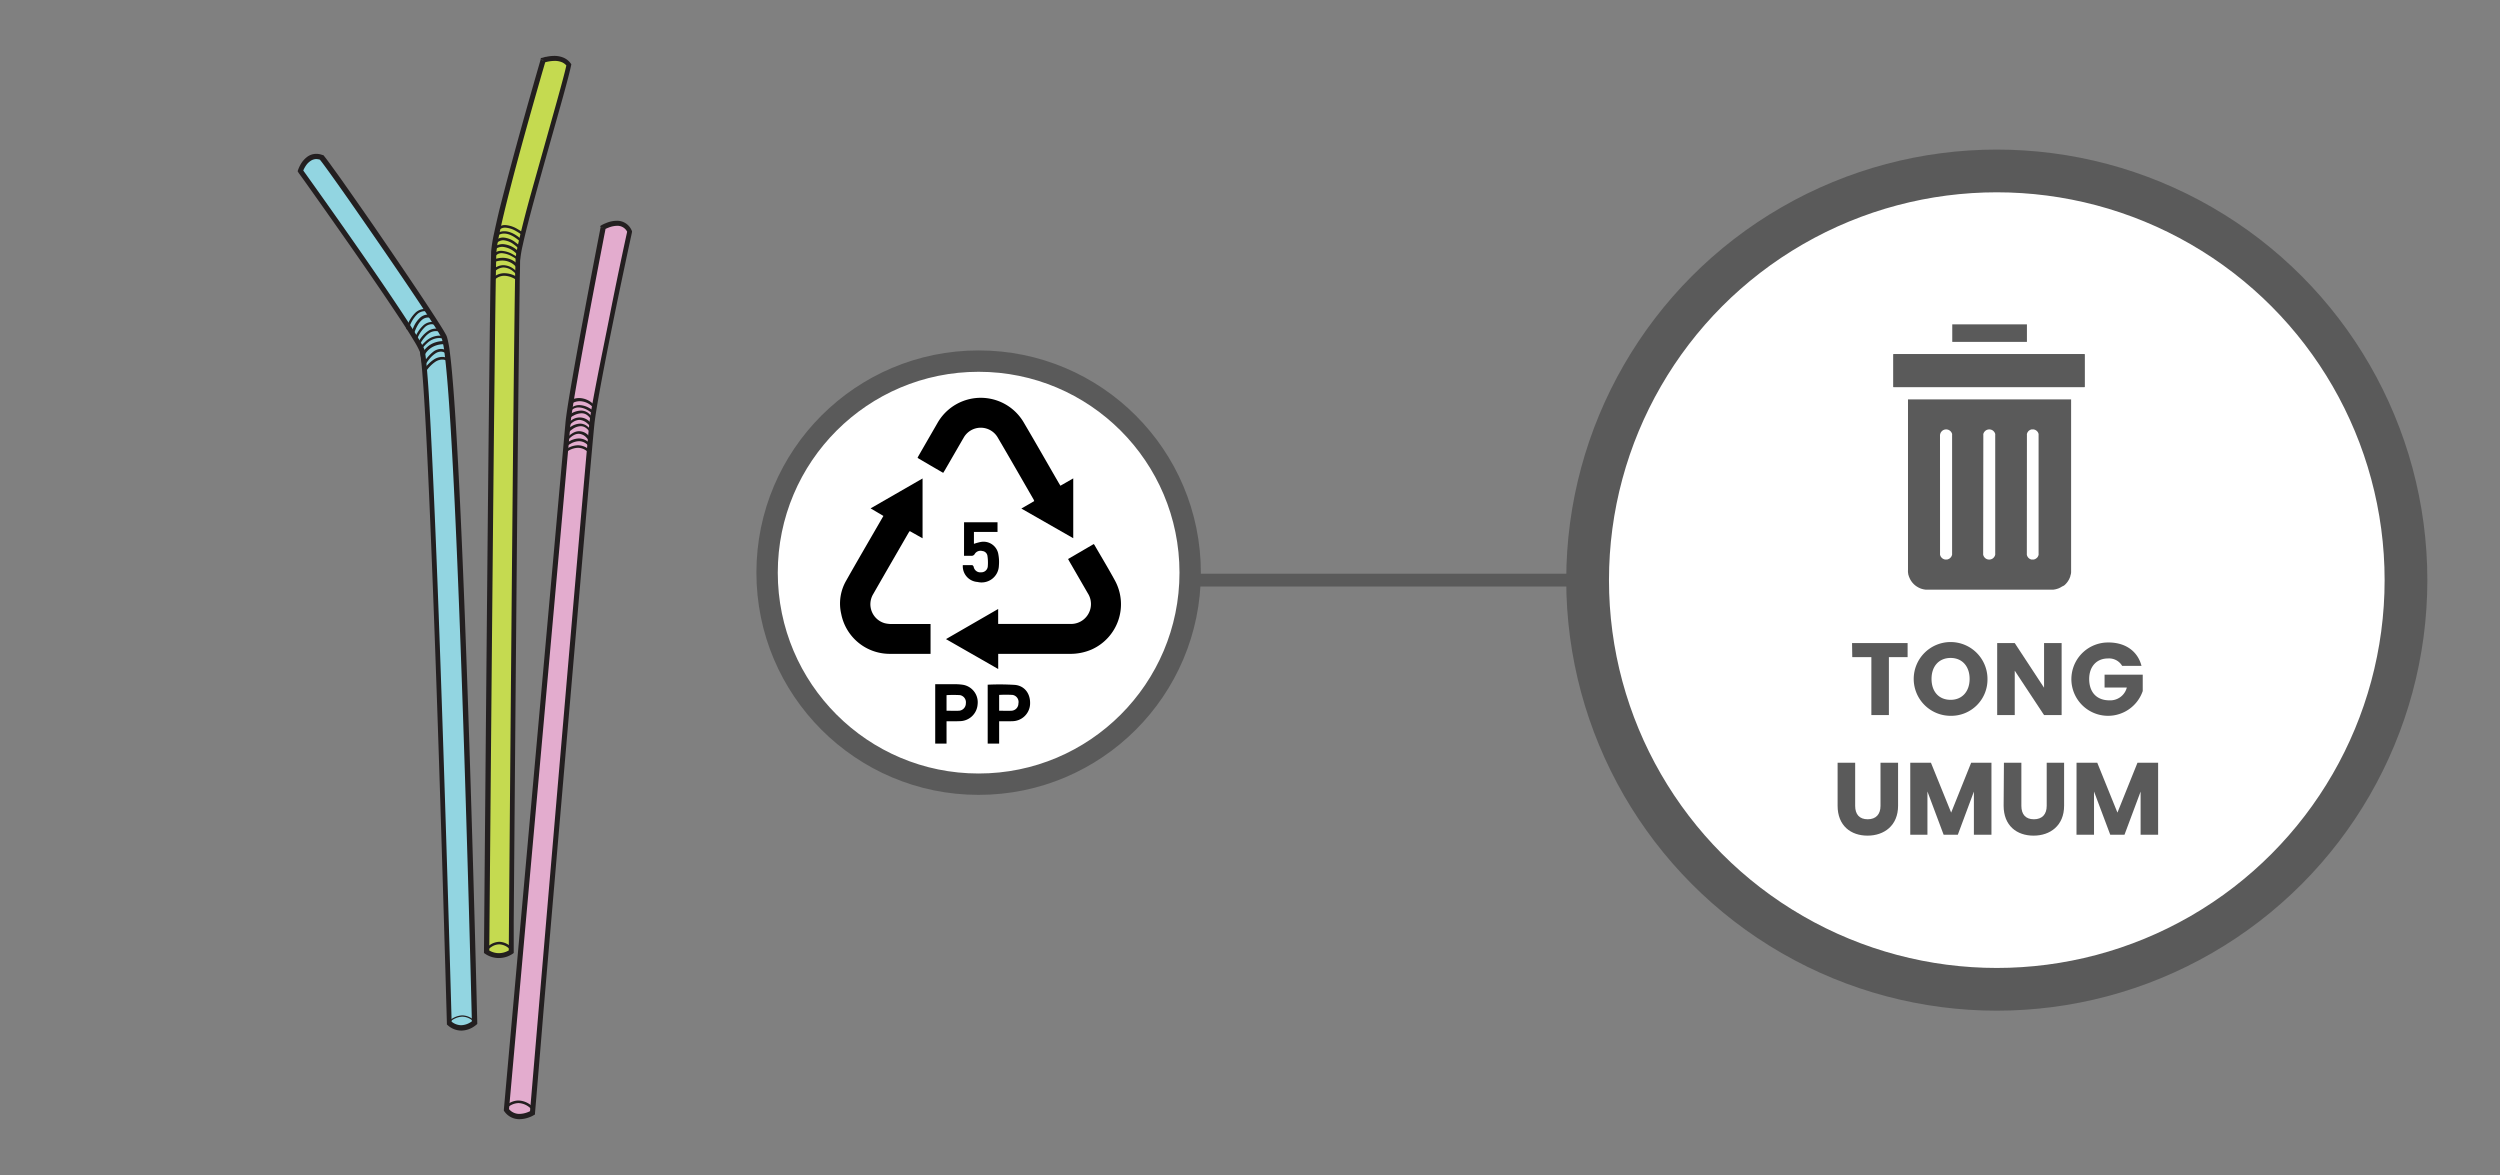 <svg xmlns="http://www.w3.org/2000/svg" xmlns:xlink="http://www.w3.org/1999/xlink" viewBox="0 0 585 275"><rect x="0" y="0" width="585" height="275" fill="#808080" stroke="none"/><defs><style>.cls-1{fill:#5a5a5a;}.cls-2{fill:none;stroke-width:3px;}.cls-2,.cls-3,.cls-5{stroke:#5a5a5a;stroke-miterlimit:10;}.cls-3,.cls-5{fill:#fff;}.cls-3{stroke-width:10px;}.cls-4{clip-path:url(#clip-path);}.cls-5{stroke-width:5px;}.cls-6{fill:#92d5e1;}.cls-7{fill:#231f20;}.cls-8{fill:#c5da50;}.cls-9{fill:#e3acce;}</style><clipPath id="clip-path"><rect class="cls-1" x="443.04" y="82.86" width="44.76" height="7.74"/></clipPath></defs><g id="Layer_53" data-name="Layer 53"><line class="cls-2" x1="279" y1="135.75" x2="372" y2="135.75"/><circle class="cls-3" cx="467.25" cy="135.75" r="95.75"/><path class="cls-1" d="M433.38,150.48h13v3.29H442v13.56h-4.1V153.77h-4.47Z"/><path class="cls-1" d="M456.45,167.5a8.63,8.63,0,1,1,8.62-8.64A8.48,8.48,0,0,1,456.45,167.5Zm0-3.74c2.69,0,4.44-1.95,4.44-4.9s-1.75-4.9-4.44-4.9-4.47,1.9-4.47,4.9S453.71,163.76,456.45,163.76Z"/><path class="cls-1" d="M482.42,150.48v16.85h-4.11l-6.86-10.39v10.39h-4.11V150.48h4.11l6.86,10.45V150.48Z"/><path class="cls-1" d="M501.11,155.81h-4.53a3.54,3.54,0,0,0-3.32-1.73c-2.64,0-4.39,1.88-4.39,4.8,0,3.13,1.78,5,4.73,5a4,4,0,0,0,4.08-3h-5.21v-3h8.93v3.82a8.58,8.58,0,1,1-8.14-11.36C497.3,150.29,500.22,152.36,501.11,155.81Z"/><path class="cls-1" d="M430,178.48h4.11v10.09c0,2,1,3.14,2.93,3.14s3-1.15,3-3.14V178.48h4.11v10.06c0,4.66-3.27,7-7.15,7s-7-2.3-7-7Z"/><path class="cls-1" d="M447,178.48h4.84l4.73,11.67,4.68-11.67H466v16.85h-4.11v-10.1l-3.76,10.1h-3.32l-3.79-10.12v10.12H447Z"/><path class="cls-1" d="M468.92,178.48H473v10.09c0,2,1,3.14,2.93,3.14s3-1.15,3-3.14V178.48H483v10.06c0,4.66-3.26,7-7.15,7s-7-2.3-7-7Z"/><path class="cls-1" d="M485.91,178.48h4.85l4.72,11.67,4.69-11.67H505v16.85h-4.1v-10.1l-3.77,10.1H493.8L490,185.21v10.12h-4.1Z"/><path class="cls-1" d="M456.83,75.9H474.3V80H456.83Z"/><path class="cls-1" d="M446.47,133.41a3.4,3.4,0,0,0,0,.45,3.47,3.47,0,0,0,.06.45c0,.14.07.29.11.43s.1.29.16.42.12.28.19.41.15.26.23.39l.27.36.3.33a3.17,3.17,0,0,0,.34.3,2.42,2.42,0,0,0,.36.27l.38.23.41.2.42.15.44.11.44.07.45,0h29l.45,0,.44-.07.43-.11.43-.15.4-.2.38-.23A2.42,2.42,0,0,0,483,137a2.35,2.35,0,0,0,.33-.3q.17-.17.3-.33a3.18,3.18,0,0,0,.27-.37c.08-.12.16-.25.23-.38s.13-.27.19-.41a3.52,3.52,0,0,0,.15-.42c0-.14.08-.29.11-.44a3.11,3.11,0,0,0,.06-.44c0-.15,0-.3,0-.45v-40H446.47Zm27.83-31.59a1.15,1.15,0,0,1,0-.26,2.58,2.58,0,0,1,.08-.26,1.71,1.71,0,0,1,.13-.23,1.22,1.22,0,0,1,.37-.37,1.12,1.12,0,0,1,.24-.13,1,1,0,0,1,.25-.08,1.15,1.15,0,0,1,.26,0,1.32,1.32,0,0,1,.28,0l.26.07a1.36,1.36,0,0,1,.24.13,1.18,1.18,0,0,1,.22.17,1.12,1.12,0,0,1,.18.2c.05.08.1.16.14.24a2.58,2.58,0,0,1,.08.26,2.51,2.51,0,0,1,0,.27v27.69a1.33,1.33,0,0,1,0,.28,1.38,1.38,0,0,1-.08.27,2,2,0,0,1-.13.25.91.91,0,0,1-.18.21,1.63,1.63,0,0,1-.47.32l-.27.08-.28,0a1.24,1.24,0,0,1-.27,0,1.34,1.34,0,0,1-.26-.09l-.24-.13-.2-.18a1.18,1.18,0,0,1-.17-.22,1.27,1.27,0,0,1-.2-.51,2.45,2.45,0,0,1,0-.27Zm-10.2,0a1.09,1.09,0,0,1,0-.26,1.14,1.14,0,0,1,.09-.26,1.76,1.76,0,0,1,.14-.23,1.12,1.12,0,0,1,.18-.2,1.73,1.73,0,0,1,.21-.17,1.34,1.34,0,0,1,.24-.12,1.25,1.25,0,0,1,.26-.07,1.23,1.23,0,0,1,.54,0,1.25,1.25,0,0,1,.26.07,1.34,1.34,0,0,1,.24.12,1.2,1.2,0,0,1,.21.17,1.12,1.12,0,0,1,.18.2,1.76,1.76,0,0,1,.14.23,1.14,1.14,0,0,1,.09.26,1.09,1.09,0,0,1,0,.26v27.69a1.32,1.32,0,0,1,0,.28,2.76,2.76,0,0,1-.08.27,1.16,1.16,0,0,1-.14.24,1,1,0,0,1-.18.22.91.91,0,0,1-.21.18,1.19,1.19,0,0,1-.25.13.92.92,0,0,1-.27.08,1.32,1.32,0,0,1-.56,0,.92.92,0,0,1-.27-.08,1.22,1.22,0,0,1-.46-.31,1,1,0,0,1-.18-.22,1.12,1.12,0,0,1-.13-.24,1.43,1.43,0,0,1-.09-.27,2.64,2.64,0,0,1,0-.28Zm-10.14,0a1.09,1.09,0,0,1,.05-.26,1.14,1.14,0,0,1,.09-.26,1.09,1.09,0,0,1,.14-.23,1.12,1.12,0,0,1,.18-.2,1.2,1.2,0,0,1,.21-.17,1.34,1.34,0,0,1,.24-.12,1.11,1.11,0,0,1,.26-.07,1.23,1.23,0,0,1,.54,0,1.25,1.25,0,0,1,.26.07l.24.12.21.17a1.12,1.12,0,0,1,.18.2,1.76,1.76,0,0,1,.14.23,1.14,1.14,0,0,1,.09.26,1.09,1.09,0,0,1,0,.26v27.69a2.64,2.64,0,0,1,0,.28,1.43,1.43,0,0,1-.09.27,1.49,1.49,0,0,1-.13.25,1.8,1.8,0,0,1-.39.39,1.49,1.49,0,0,1-.25.13,1.43,1.43,0,0,1-.27.09,1.32,1.32,0,0,1-.28,0,1.27,1.27,0,0,1-.28,0,1.43,1.43,0,0,1-.27-.09,1.19,1.19,0,0,1-.25-.13,1.24,1.24,0,0,1-.22-.18l-.18-.21c-.05-.08-.09-.17-.13-.25a2.76,2.76,0,0,1-.08-.27,1.33,1.33,0,0,1,0-.28Z"/><rect class="cls-1" x="443.04" y="82.86" width="44.76" height="7.74"/><g class="cls-4"><path class="cls-1" d="M475.66,82.89H443.08v7.65H488V82.89Z"/></g><circle class="cls-5" cx="229" cy="134" r="49.5"/><path d="M248.14,113.66l3-1.72v14L239,119l3-1.74a1.82,1.82,0,0,0-.11-.33c-2.8-4.85-5.58-9.72-8.42-14.55a4.59,4.59,0,0,0-7.95,0l-.23.39L221.11,110c-.12.21-.25.4-.4.65l-3-1.74-3-1.76a4.37,4.37,0,0,1,.26-.53c1.44-2.51,2.88-5,4.34-7.53A11.65,11.65,0,0,1,239.64,99c2.74,4.65,5.4,9.33,8.1,14Z"/><path d="M206.72,120.73l-3-1.77,12.16-7v14l-3-1.69-.24.33c-2.77,4.8-5.55,9.59-8.3,14.4a4.61,4.61,0,0,0,2.69,6.83,6.61,6.61,0,0,0,1.66.19c2.77,0,5.55,0,8.32,0h.74V153c-.1,0-.21,0-.31,0-3.07,0-6.15,0-9.22,0a11.56,11.56,0,0,1-11.37-9.32,10.72,10.72,0,0,1,1.15-7.8c2.66-4.71,5.39-9.38,8.09-14.06Z"/><path d="M233.58,153v3.55l-12.22-7,12.21-7.05V146c.27,0,.46,0,.65,0,5.4,0,10.8,0,16.19,0a4.66,4.66,0,0,0,4.14-7.17l-4.29-7.42-.33-.6,6-3.5a1.4,1.4,0,0,1,.17.2c1.6,2.77,3.26,5.51,4.79,8.32A11.6,11.6,0,0,1,255.4,152a12.48,12.48,0,0,1-5.15,1H233.58Z"/><path d="M233.8,168.77V174h-2.68V160.22a57.38,57.38,0,0,1,6.43.05c2.34.26,3.65,2.21,3.48,4.63a4.2,4.2,0,0,1-4.12,3.86C235.91,168.8,234.9,168.77,233.8,168.77Zm0-2.46c1,0,1.95.05,2.89,0a1.7,1.7,0,0,0,1.62-1.7,1.68,1.68,0,0,0-1.37-2,27.35,27.35,0,0,0-3.14,0Z"/><path d="M221.49,168.77V174h-2.65V160.11c1.4,0,2.8,0,4.19,0a12.84,12.84,0,0,1,2.24.12,4.15,4.15,0,0,1,3.49,4.61,4.22,4.22,0,0,1-4.15,3.91C223.6,168.8,222.6,168.77,221.49,168.77Zm0-2.46c1,0,2,.05,2.94,0a1.73,1.73,0,0,0,1.58-1.74,1.7,1.7,0,0,0-1.37-1.91,27.53,27.53,0,0,0-3.15,0Z"/><path d="M225.59,122.21h7.83v2.27H227.9v2.78a11.61,11.61,0,0,1,1.66-.45,3.51,3.51,0,0,1,4.07,3,9.55,9.55,0,0,1,.11,2.56,4.05,4.05,0,0,1-5,3.81,3.69,3.69,0,0,1-3.44-3.94c.72,0,1.45,0,2.17,0,.13,0,.32.23.37.39a1.57,1.57,0,0,0,1.75,1.29,1.51,1.51,0,0,0,1.56-1.49,10.4,10.4,0,0,0-.08-2.3,1.33,1.33,0,0,0-1.2-1.19,1.59,1.59,0,0,0-1.76.65.86.86,0,0,1-.94.46c-.51,0-1,0-1.59,0Z"/><path class="cls-6" d="M70.29,40s1.4-4.37,4.92-3.15C77.39,39.28,103.12,76.46,104,79,107.47,89.52,111,239.35,111,239.35s-3,2.65-5.93.11c0,0-4-145.93-6.33-157.29C97,77.26,70.29,40,70.29,40Z"/><path class="cls-7" d="M70.29,40l.57.18h0a6.31,6.31,0,0,1,.84-1.59,3.85,3.85,0,0,1,1-.95A2.46,2.46,0,0,1,74,37.22a3.41,3.41,0,0,1,1,.19l.19-.57-.44.4c.11.12.33.41.64.81,1.14,1.51,3.42,4.71,6.21,8.68,4.18,6,9.49,13.67,13.84,20.11,2.17,3.22,4.1,6.12,5.52,8.33.71,1.11,1.3,2,1.72,2.74.21.36.38.65.5.88a4,4,0,0,1,.21.44,21.49,21.49,0,0,1,.63,3.42c.81,6.23,1.62,19.17,2.37,35,1.13,23.8,2.14,54.23,2.86,78.69.37,12.24.66,23,.86,30.67.1,3.85.18,6.93.23,9s.08,3.28.08,3.28h.6l-.4-.45.06.07-.06-.07h0l.06.07-.06-.07a4.88,4.88,0,0,1-.83.55,4.25,4.25,0,0,1-1.92.51,3.66,3.66,0,0,1-2.39-1l-.39.46.6,0s-1-36.48-2.29-74.39c-.64-19-1.36-38.26-2.07-53.54-.35-7.64-.69-14.28-1-19.36-.16-2.54-.33-4.7-.49-6.4s-.31-2.94-.46-3.7v0l0,0a10.46,10.46,0,0,0-.65-1.36c-1.14-2.08-3.43-5.65-6.26-9.87C84,58.07,70.78,39.64,70.78,39.64l-.49.35.57.18L70.29,40l-.49.35L71,42c2.56,3.59,9,12.66,15,21.36,3,4.35,5.88,8.61,8.11,12,1.12,1.71,2.07,3.22,2.79,4.43a20.46,20.46,0,0,1,1.38,2.59l.56-.21-.59.12c.14.66.29,1.89.45,3.57.59,6.32,1.25,19.1,1.91,34.69,1,23.39,2,53.12,2.73,77,.37,11.95.67,22.43.89,29.92.11,3.75.19,6.75.25,8.81s.09,3.19.09,3.19v.27l.2.17a4.83,4.83,0,0,0,3.17,1.25,5.39,5.39,0,0,0,2.53-.68,6.45,6.45,0,0,0,1-.69l.21-.18v-.28s-.89-37.46-2.22-76.23c-.67-19.38-1.44-39.1-2.27-54.62-.41-7.77-.83-14.48-1.27-19.59-.21-2.56-.43-4.71-.65-6.4a21.87,21.87,0,0,0-.68-3.64,2.78,2.78,0,0,0-.18-.42c-.31-.61-.94-1.65-1.84-3.05-3.11-4.9-9.35-14.1-15-22.34-2.85-4.12-5.57-8-7.68-11-1.06-1.5-2-2.76-2.68-3.72l-.89-1.2c-.25-.32-.43-.55-.57-.71l-.1-.12-.15,0A4,4,0,0,0,74,36a3.54,3.54,0,0,0-2,.62,5.75,5.75,0,0,0-1.74,2,7.71,7.71,0,0,0-.52,1.17l-.1.29.18.25Z"/><path class="cls-7" d="M105.24,239.18l.05-.05a4.54,4.54,0,0,1,2.89-1.23,3.83,3.83,0,0,1,2.75,1.28l.21-.21a4.13,4.13,0,0,0-3-1.37A4.92,4.92,0,0,0,105,239l.22.21Z"/><path class="cls-8" d="M127.1,14.05c.3-.08,4.24-1.44,6.06,1.06-1.13,5.76-11.52,39.8-11.9,45.48s-1.59,162.08-1.59,162.08a5.07,5.07,0,0,1-5.76,0s1.29-156.92,1.67-163.74S127.1,14.05,127.1,14.05Z"/><path class="cls-7" d="M127.1,14.05l.15.58.13,0a8.68,8.68,0,0,1,2.39-.38,4.36,4.36,0,0,1,1.61.27,2.79,2.79,0,0,1,1.3,1l.48-.35-.58-.12c-.28,1.4-1.14,4.61-2.28,8.7-1.71,6.13-4,14.25-6,21.38-1,3.56-1.85,6.87-2.5,9.57-.32,1.35-.59,2.54-.79,3.54a20.19,20.19,0,0,0-.37,2.37c0,.39,0,1.33-.08,2.79-.44,21.88-1.51,159.33-1.51,159.33h.6l-.36-.48.12.16-.12-.16h0l.12.16-.12-.16a4.7,4.7,0,0,1-2.56.79,4.43,4.43,0,0,1-2.51-.8l-.33.49h.6s.08-9.81.21-24.63c.19-22.22.48-55.73.76-84.31.14-14.29.28-27.35.4-37.16.06-4.9.12-9,.17-12s.09-5,.13-5.6a29.86,29.86,0,0,1,.59-3.8c1.18-5.89,3.91-16.14,6.34-24.9,1.22-4.38,2.36-8.39,3.2-11.31.41-1.46.76-2.64,1-3.46s.37-1.27.38-1.27l-.58-.17.15.58-.15-.58-.58-.17s-2.78,9.52-5.62,19.89c-1.42,5.19-2.85,10.59-4,15.12-.55,2.27-1,4.33-1.36,6a31.81,31.81,0,0,0-.61,4c0,.89-.11,4.07-.18,9-.5,34.61-1.49,154.76-1.49,154.76V223l.26.18a5.63,5.63,0,0,0,3.18,1,5.8,5.8,0,0,0,3.28-1l.24-.18v-.29s0-2.45,0-6.73c.12-15,.42-52.6.74-87.06.15-17.24.31-33.69.46-46.14.07-6.22.13-11.45.19-15.27,0-1.92.06-3.48.08-4.64s0-1.92.07-2.21a25.92,25.92,0,0,1,.56-3.26c1.12-5.17,3.71-14.44,6.13-23,1.21-4.3,2.39-8.44,3.32-11.81s1.62-6,1.88-7.29l.05-.26-.15-.21a4,4,0,0,0-1.84-1.4,5.48,5.48,0,0,0-2-.35,9,9,0,0,0-1.9.22c-.26,0-.47.11-.64.15l-.19.06-.07,0h0l-.33.08-.1.33Z"/><path class="cls-7" d="M114.14,222.29h0a4.33,4.33,0,0,1,.85-.71,3.36,3.36,0,0,1,1.84-.6,3.58,3.58,0,0,1,2.62,1.33l.43-.41a4.16,4.16,0,0,0-3-1.52,4.09,4.09,0,0,0-2.27.76,4.9,4.9,0,0,0-.88.77l.45.39Z"/><path class="cls-9" d="M141.1,53.21s4.45-2.7,6.21.93c0,0-7.86,36.26-8.8,44.94s-14,161.31-14,161.31-3.87,2.35-6.1-.7L132.88,98.84C133.47,92.39,141.1,53.21,141.1,53.21Z"/><path class="cls-7" d="M141.1,53.21l.31.51h0a6.55,6.55,0,0,1,1-.46,5.62,5.62,0,0,1,2-.42,2.53,2.53,0,0,1,2.43,1.57l.54-.27-.58-.12s-2,9.06-4,19.21c-1,5.08-2.11,10.43-3,15S138.16,96.8,137.92,99s-1.23,13.35-2.58,28.88C131.28,174.48,124,260.34,124,260.34l.59.05-.31-.51,0,0,0,0,0,0,0,0a6.41,6.41,0,0,1-.86.4,5.55,5.55,0,0,1-1.87.37,3.16,3.16,0,0,1-1.34-.28,3.08,3.08,0,0,1-1.23-1l-.49.36.6.05s3.46-38.6,7-78,7.14-79.62,7.43-82.84c.14-1.57.73-5.24,1.53-9.81,1.19-6.86,2.86-15.81,4.23-23,.69-3.62,1.3-6.8,1.74-9.08.22-1.14.39-2.06.52-2.69s.18-1,.18-1l-.58-.11.31.51-.31-.51-.59-.12s-1.91,9.8-3.89,20.4c-1,5.31-2,10.81-2.8,15.4s-1.38,8.24-1.53,9.9c-.59,6.45-14.43,160.84-14.43,160.84l0,.23.13.18a4.25,4.25,0,0,0,1.7,1.42,4.3,4.3,0,0,0,1.84.39,6.7,6.7,0,0,0,2.35-.47,5.52,5.52,0,0,0,1-.48l.27-.16,0-.3s.82-9.54,2-24c1.85-21.67,4.66-54.37,7.08-82.48s4.48-51.6,4.83-54.84c.23-2.13.9-6,1.77-10.64,1.3-6.92,3.05-15.48,4.48-22.3.72-3.42,1.35-6.4,1.81-8.53.23-1.06.41-1.91.54-2.5s.19-.9.19-.9l0-.2-.09-.19a3.69,3.69,0,0,0-3.51-2.24,6.72,6.72,0,0,0-2.46.53,7.83,7.83,0,0,0-1.1.52l-.22.14-.05.26Z"/><path class="cls-7" d="M118.73,259.21h0a4,4,0,0,1,2.61-1.09,4.34,4.34,0,0,1,3.07,1.51l.43-.42a4.9,4.9,0,0,0-3.5-1.69,4.28,4.28,0,0,0-2.2.64,4.48,4.48,0,0,0-.85.63l.43.42Z"/><path class="cls-7" d="M98.48,81.51l.26.16v0A7.78,7.78,0,0,1,100,80.25a4.21,4.21,0,0,1,2.69-1.15,3.14,3.14,0,0,1,1.17.22L104,79l-.29.08.28,1.1.29-.07,0-.3s-.18,0-.46,0a6.28,6.28,0,0,0-2.47.5A5.3,5.3,0,0,0,98.66,83l0,.08.37,3.2.46-.83,0,0a10.34,10.34,0,0,1,1.25-1.75,6,6,0,0,1,1.15-1,2.37,2.37,0,0,1,1.28-.42,1.89,1.89,0,0,1,1.28.52l.19-.23-.29,0,.2,1.68.3,0,.19-.23a2.5,2.5,0,0,0-1.57-.5,3.6,3.6,0,0,0-2,.64,8.68,8.68,0,0,0-2.41,2.51l.25.17.3,0-.84-5.24-.3.05.26.16-.26-.16-.29,0,1,6,.43-.63a8.13,8.13,0,0,1,2.23-2.34,3,3,0,0,1,1.65-.54,2.07,2.07,0,0,1,.89.19,1.54,1.54,0,0,1,.23.12l.05,0h0l.59.48-.31-2.55-.09-.07a2.51,2.51,0,0,0-1.67-.66,3.09,3.09,0,0,0-1.69.57,9.38,9.38,0,0,0-2.54,3l.26.14.3,0-.25-2.17-.3,0,.27.13a4.7,4.7,0,0,1,2.4-2.33,5.8,5.8,0,0,1,2.23-.45h.39l.43,0-.41-1.68-.15-.06a3.92,3.92,0,0,0-1.39-.26,4.91,4.91,0,0,0-3.23,1.43,8,8,0,0,0-1.24,1.41l-.06.1,0,.11Z"/><path class="cls-7" d="M98.3,80.54l0,0a7.32,7.32,0,0,1,1.12-1.66,4.76,4.76,0,0,1,1.13-1,2.82,2.82,0,0,1,1.43-.4,2.73,2.73,0,0,1,1.11.23l.88.36-1.39-2.21,0,0a2.73,2.73,0,0,0-1.57-.52,3,3,0,0,0-1.93.78,7.91,7.91,0,0,0-2,3l.28.12.25-.16-.75-1.22-.26.16.29.08v0A8.93,8.93,0,0,1,97.8,76a4.57,4.57,0,0,1,1-1.2,2.22,2.22,0,0,1,1.38-.5,2.29,2.29,0,0,1,.81.15l1,.34-1.91-2.41-.08,0a2.19,2.19,0,0,0-.64-.08,3.2,3.2,0,0,0-2.11.84A7.93,7.93,0,0,0,95.06,77l.58.17a7.25,7.25,0,0,1,2-3.65,2.58,2.58,0,0,1,1.72-.7,1.46,1.46,0,0,1,.34,0l.09,0h0l.09-.28-.23.18,1.2,1.53.24-.19.1-.28a3.13,3.13,0,0,0-1-.18,2.88,2.88,0,0,0-1.84.7,6.45,6.45,0,0,0-1.59,2.26,9.62,9.62,0,0,0-.49,1.33l0,.13,1.12,1.82.23-.53a7.44,7.44,0,0,1,1.85-2.81,2.39,2.39,0,0,1,1.54-.63,2,2,0,0,1,.87.2l.25.13.06,0h0l.09-.11-.09.11h0l.09-.11-.09.11.19-.24-.25.16L103,77.6l.25-.16.12-.27a3.35,3.35,0,0,0-3.18.27,7.27,7.27,0,0,0-2.41,2.85l.54.25Z"/><path class="cls-7" d="M115.67,65.57h0a2.69,2.69,0,0,1,.63-.54,3.14,3.14,0,0,1,1.73-.5,5.08,5.08,0,0,1,2.94,1.1l.46.33,0-1.83-.07-.08a5.84,5.84,0,0,0-1-1,4.25,4.25,0,0,0-2.58-1,3.59,3.59,0,0,0-2.54,1.15l.21.21h.3l0-2.31h-.3l.14.27h0a4.91,4.91,0,0,1,1.94-.4,4.21,4.21,0,0,1,3.35,1.64l.48.58.15-2.7-.12-.09a10.24,10.24,0,0,0-1.32-.85,6,6,0,0,0-2.76-.86,2.31,2.31,0,0,0-1.15.26,2.25,2.25,0,0,0-.94.9l.26.15.3,0-.11-1.6-.3,0,.23.19,0,0,0,0h0l0,0,0,0a2.8,2.8,0,0,1,.53-.43,2.73,2.73,0,0,1,1.43-.4,5.13,5.13,0,0,1,3.43,1.76l.36.34.57-2-.12-.12a9,9,0,0,0-1.24-1.07,5.18,5.18,0,0,0-2.82-1.09,2.8,2.8,0,0,0-2.19,1.08l.23.19.3,0,.07-1.58h-.3l.24.18-.08-.06.08.06h0l-.08-.06.08.06a2,2,0,0,1,.48-.4,2.55,2.55,0,0,1,1.39-.39c.89,0,2.16.41,3.81,1.92l.41.38.37-2.36-.13-.11a10.07,10.07,0,0,0-1.36-.91,6.24,6.24,0,0,0-2.88-.92,2.44,2.44,0,0,0-2,1l.48.36a1.85,1.85,0,0,1,1.57-.75,5.74,5.74,0,0,1,2.58.84c.38.22.7.43.93.59l.26.2.09.07.19-.24-.3,0-.26,1.63.3.05.2-.22c-1.72-1.58-3.13-2.08-4.21-2.08a3.18,3.18,0,0,0-1.74.5,2.34,2.34,0,0,0-.6.52l-.06.08-.12,2.55.57-.68a2.2,2.2,0,0,1,1.73-.86,4.62,4.62,0,0,1,2.47,1c.34.25.64.5.84.68l.23.23.06.06,0,0,.22-.21-.29-.08L121,59.18l.29.08.21-.22a5.67,5.67,0,0,0-3.85-1.92,3.27,3.27,0,0,0-1.78.52,3.17,3.17,0,0,0-.64.52l-.07.1.17,2.68.5-.82a1.66,1.66,0,0,1,.69-.68,2,2,0,0,1,.88-.2,5.65,5.65,0,0,1,2.47.79,9.93,9.93,0,0,1,.89.55l.26.19.09.06.18-.24H121l-.09,1.78h.3l.22-.19a4.79,4.79,0,0,0-3.8-1.85,5.34,5.34,0,0,0-2.21.47l-.16.08-.07,3.21.53-.5a3,3,0,0,1,2.12-1,3.68,3.68,0,0,1,2.21.89,6.39,6.39,0,0,1,.68.63l.18.21,0,0,0,0,.24-.18h-.3l0,1.16h.3l.18-.25A5.67,5.67,0,0,0,118,63.93a3.76,3.76,0,0,0-2.1.63,3.08,3.08,0,0,0-.73.64l.47.37Z"/><path class="cls-7" d="M133.71,94.48h0a3.57,3.57,0,0,1,2-.6,4.26,4.26,0,0,1,3.14,1.55l.22-.2-.3,0-.2,1.28.3,0,.2-.23a7.5,7.5,0,0,0-1.07-.74,5,5,0,0,0-2.44-.75,3,3,0,0,0-2.25,1l-.05,0-.82,2.77.77-.67h0a5.79,5.79,0,0,1,1-.64,4,4,0,0,1,1.86-.54,2.15,2.15,0,0,1,1.2.34,3.15,3.15,0,0,1,1.09,1.29l.27-.14-.3,0-.16,1.42.3,0,.24-.18a5.74,5.74,0,0,0-.85-.87,3.21,3.21,0,0,0-5.07.87l0,0-.62,2.74.78-.89,0,0a6.58,6.58,0,0,1,1-.86,3.49,3.49,0,0,1,1.92-.7,2.1,2.1,0,0,1,1.11.32,3.56,3.56,0,0,1,1.13,1.22l.25-.16-.3,0-.17,1.94.29,0,.27-.15a5,5,0,0,0-.76-1,3,3,0,0,0-2.16-1c-.95,0-2,.52-3.21,1.94l-.06.07L132,105l.57-.52v0a5.58,5.58,0,0,1,1-.67,4,4,0,0,1,1.93-.57,2.8,2.8,0,0,1,2.27,1.22l.24-.19-.3,0-.13,1.39.3,0,.23-.19a3.5,3.5,0,0,0-.77-.65,4,4,0,0,0-2.12-.63,5.13,5.13,0,0,0-3.15,1.23l.36.48a4.54,4.54,0,0,1,2.79-1.11,3.3,3.3,0,0,1,1.79.54,3.42,3.42,0,0,1,.49.37l.12.12,0,0h0l.46.55.21-2.23-.08-.09a3.38,3.38,0,0,0-2.74-1.45,4.72,4.72,0,0,0-2.34.71,6.43,6.43,0,0,0-1,.7l.21.22.29,0,.11-1.19-.3,0,.23.19c1.11-1.33,2-1.72,2.75-1.72a2.54,2.54,0,0,1,1.74.82,5,5,0,0,1,.49.59l.12.19,0,.06h0l.47.87.28-3-.05-.09a4.21,4.21,0,0,0-1.32-1.41,2.69,2.69,0,0,0-1.43-.41,4.18,4.18,0,0,0-2.38.9,6.9,6.9,0,0,0-1,.88l.23.2.29.06.34-1.51-.29-.07.24.18a3.06,3.06,0,0,1,2.39-1.52,3,3,0,0,1,1.82.76,4.75,4.75,0,0,1,.55.53l.15.17,0,.05h0l.45.62.26-2.27,0-.08a3.78,3.78,0,0,0-1.31-1.52,2.82,2.82,0,0,0-1.52-.43,4.74,4.74,0,0,0-2.26.67,6.16,6.16,0,0,0-1,.67l.2.22.28.09.52-1.72-.29-.09.22.21a2.4,2.4,0,0,1,1.81-.79,4.5,4.5,0,0,1,2.14.67,6.22,6.22,0,0,1,.71.47l.19.15.05,0h0l.41.36.31-2-.1-.11a4.89,4.89,0,0,0-3.58-1.74,4.16,4.16,0,0,0-2.36.73l.36.48Z"/></g></svg>